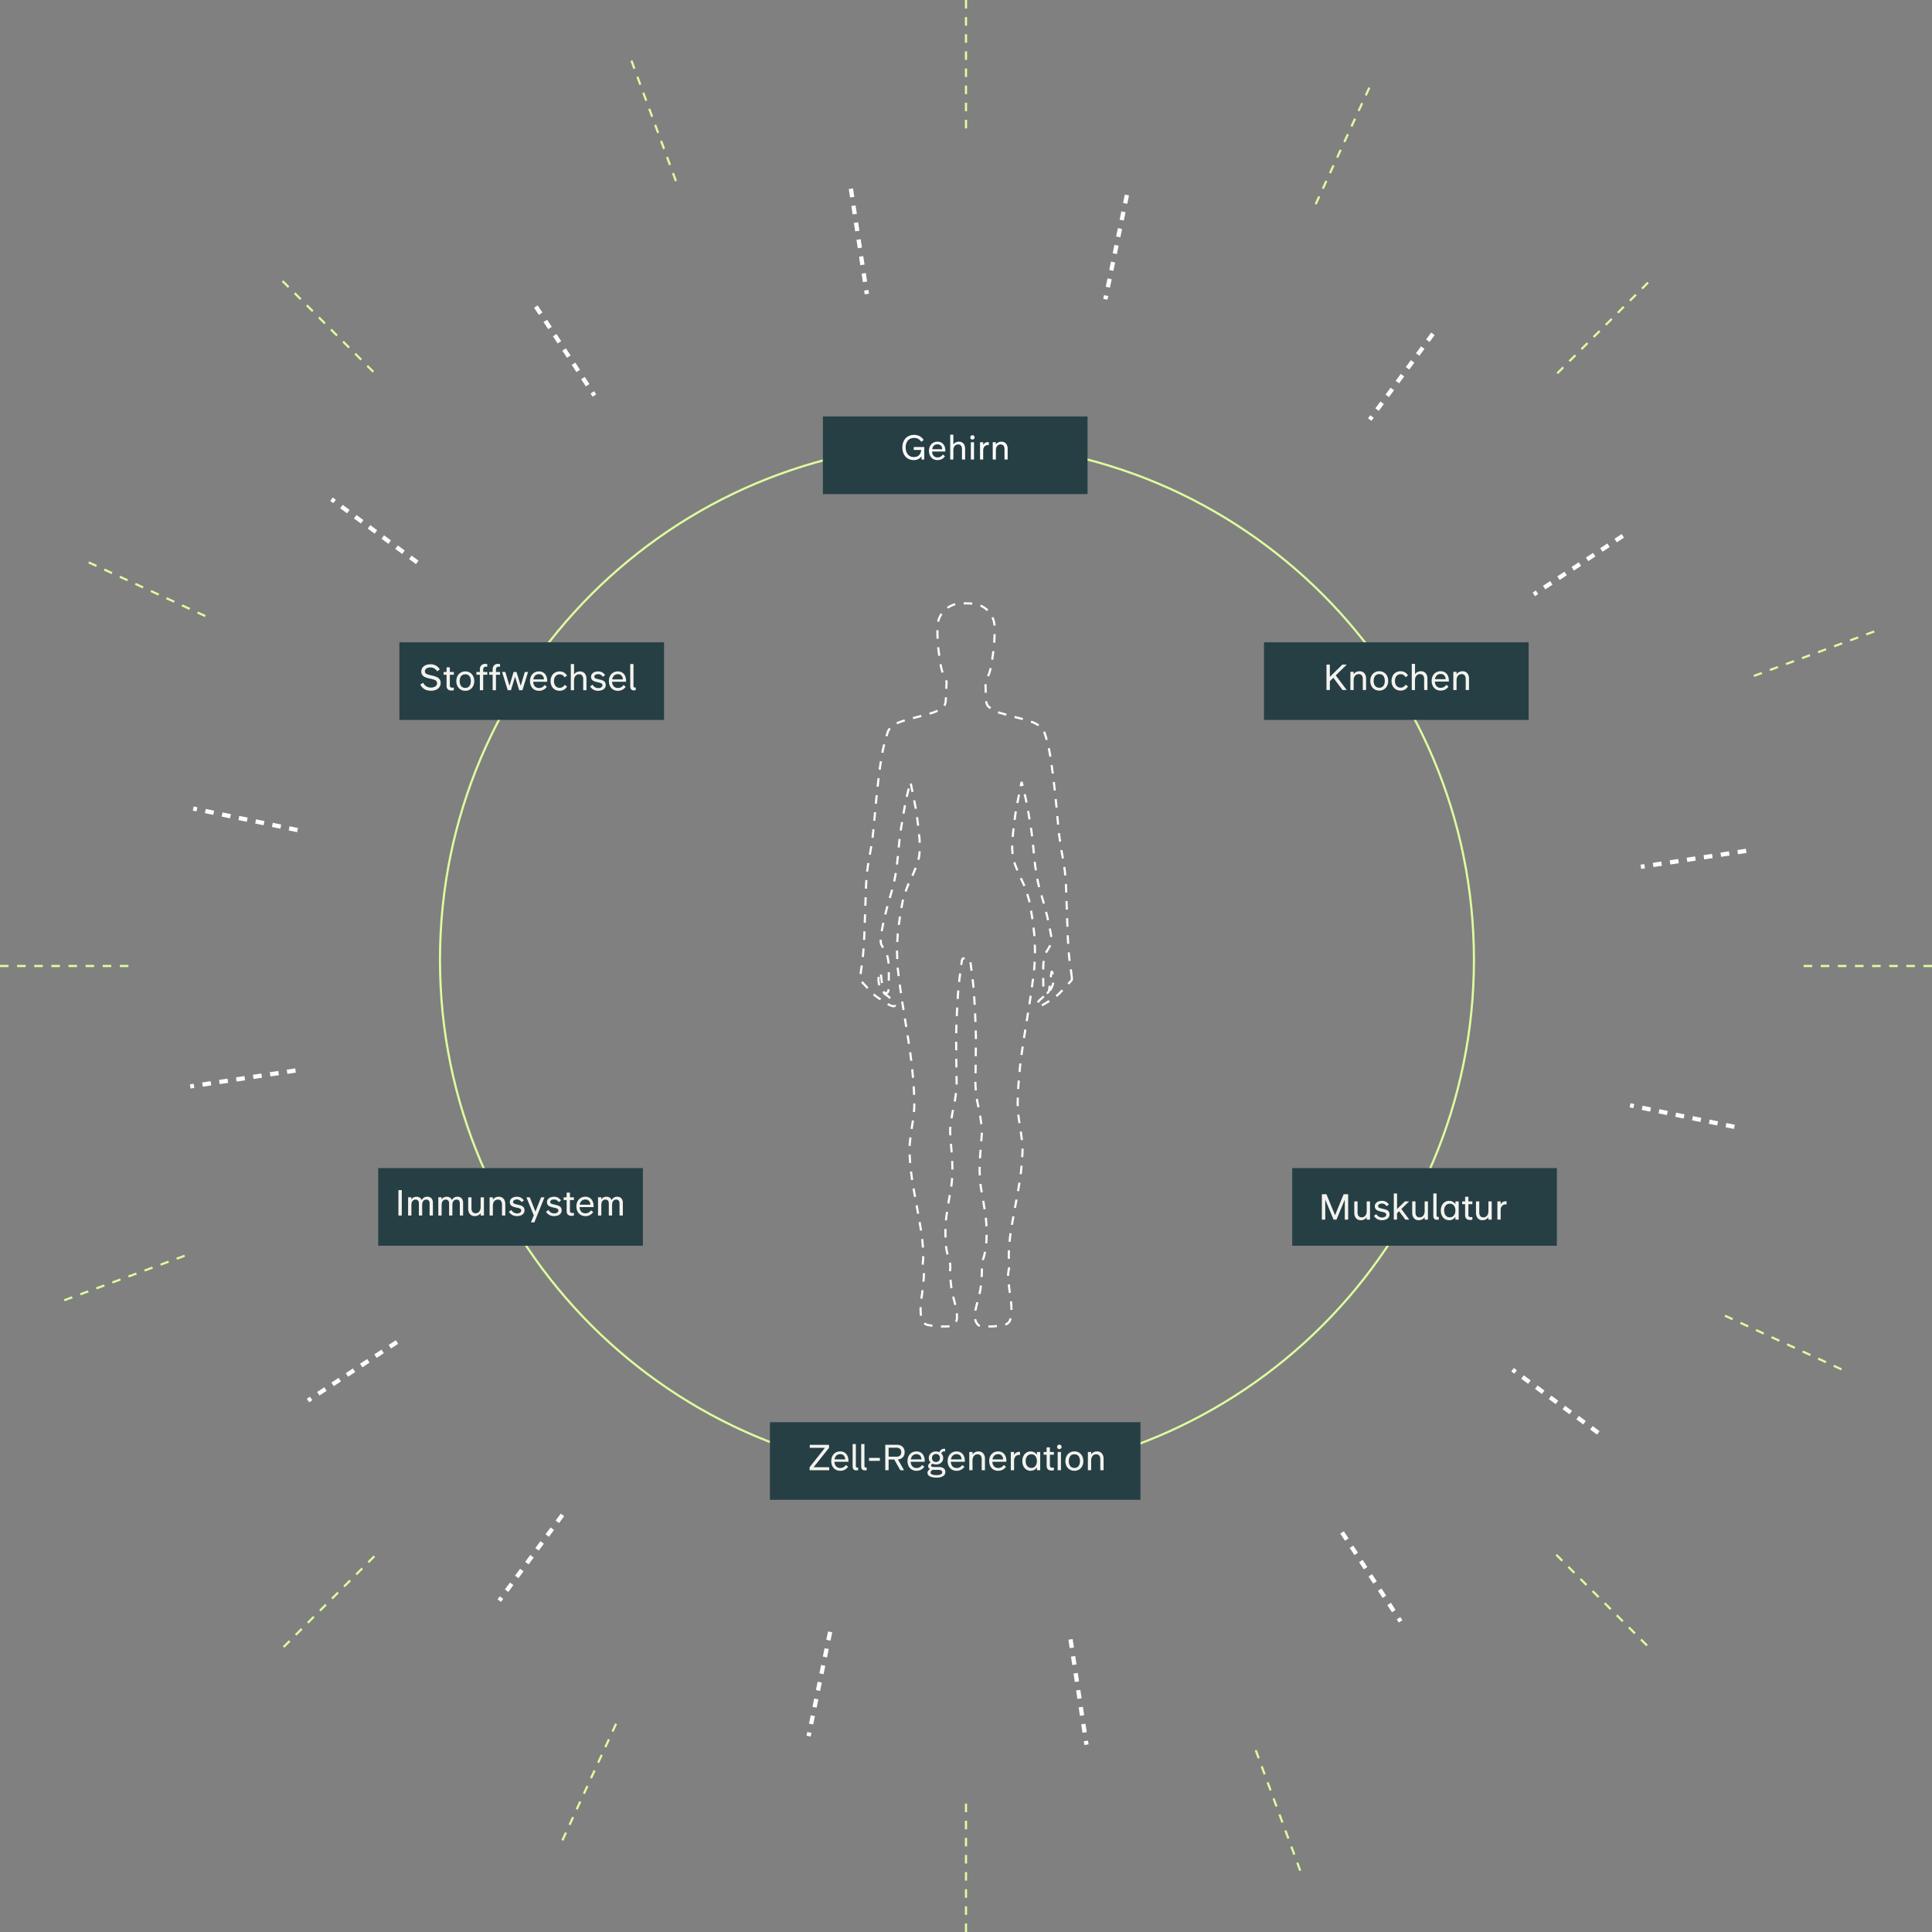 <svg width="903" height="903" viewBox="0 0 903 903" fill="none" xmlns="http://www.w3.org/2000/svg">
<rect x="0" y="0" width="903" height="903" fill="#808080" stroke="none"/>
<line x1="451.5" y1="2.18557e-08" x2="451.5" y2="60" stroke="#DEFE9F" stroke-dasharray="4 4"/>
<line x1="451.5" y1="843" x2="451.5" y2="903" stroke="#DEFE9F" stroke-dasharray="4 4"/>
<line x1="640.023" y1="40.945" x2="614.468" y2="96.451" stroke="#DEFE9F" stroke-dasharray="4 4"/>
<line x1="287.945" y1="805.687" x2="262.391" y2="861.192" stroke="#DEFE9F" stroke-dasharray="4 4"/>
<line x1="132.068" y1="131.362" x2="175.276" y2="174.57" stroke="#DEFE9F" stroke-dasharray="4 4"/>
<line x1="727.38" y1="726.671" x2="770.588" y2="769.879" stroke="#DEFE9F" stroke-dasharray="4 4"/>
<line x1="295.131" y1="28.342" x2="316.31" y2="85.66" stroke="#DEFE9F" stroke-dasharray="4 4"/>
<line x1="586.929" y1="818.052" x2="608.108" y2="875.369" stroke="#DEFE9F" stroke-dasharray="4 4"/>
<line x1="903" y1="451.5" x2="843" y2="451.5" stroke="#DEFE9F" stroke-dasharray="4 4"/>
<line x1="60" y1="451.5" x2="-4.37114e-08" y2="451.5" stroke="#DEFE9F" stroke-dasharray="4 4"/>
<line x1="860.695" y1="640.023" x2="805.19" y2="614.468" stroke="#DEFE9F" stroke-dasharray="4 4"/>
<line x1="95.956" y1="287.944" x2="40.451" y2="262.39" stroke="#DEFE9F" stroke-dasharray="4 4"/>
<line x1="770.278" y1="132.069" x2="727.07" y2="175.277" stroke="#DEFE9F" stroke-dasharray="4 4"/>
<line x1="174.97" y1="727.378" x2="131.762" y2="770.586" stroke="#DEFE9F" stroke-dasharray="4 4"/>
<line x1="876.016" y1="295.133" x2="818.698" y2="316.311" stroke="#DEFE9F" stroke-dasharray="4 4"/>
<line x1="86.305" y1="586.928" x2="28.988" y2="608.107" stroke="#DEFE9F" stroke-dasharray="4 4"/>
<line x1="526.704" y1="91.14" x2="516.636" y2="139.884" stroke="white" stroke-width="2" stroke-dasharray="4 4"/>
<line x1="387.995" y1="762.717" x2="377.927" y2="811.46" stroke="white" stroke-width="2" stroke-dasharray="4 4"/>
<line x1="669.733" y1="156.038" x2="640.203" y2="196.104" stroke="white" stroke-width="2" stroke-dasharray="4 4"/>
<line x1="262.882" y1="708.059" x2="233.353" y2="748.125" stroke="white" stroke-width="2" stroke-dasharray="4 4"/>
<line x1="250.478" y1="143.284" x2="277.826" y2="184.869" stroke="white" stroke-width="2" stroke-dasharray="4 4"/>
<line x1="627.272" y1="716.242" x2="654.62" y2="757.827" stroke="white" stroke-width="2" stroke-dasharray="4 4"/>
<line x1="397.704" y1="88.209" x2="405.154" y2="137.42" stroke="white" stroke-width="2" stroke-dasharray="4 4"/>
<line x1="500.358" y1="766.233" x2="507.808" y2="815.444" stroke="white" stroke-width="2" stroke-dasharray="4 4"/>
<line x1="810.637" y1="526.683" x2="761.893" y2="516.616" stroke="white" stroke-width="2" stroke-dasharray="4 4"/>
<line x1="139.062" y1="387.974" x2="90.319" y2="377.907" stroke="white" stroke-width="2" stroke-dasharray="4 4"/>
<line x1="747.03" y1="669.712" x2="706.964" y2="640.183" stroke="white" stroke-width="2" stroke-dasharray="4 4"/>
<line x1="195.008" y1="262.862" x2="154.942" y2="233.333" stroke="white" stroke-width="2" stroke-dasharray="4 4"/>
<line x1="758.495" y1="250.457" x2="716.909" y2="277.805" stroke="white" stroke-width="2" stroke-dasharray="4 4"/>
<line x1="185.538" y1="627.251" x2="143.952" y2="654.598" stroke="white" stroke-width="2" stroke-dasharray="4 4"/>
<line x1="816.15" y1="397.683" x2="766.938" y2="405.134" stroke="white" stroke-width="2" stroke-dasharray="4 4"/>
<line x1="138.125" y1="500.335" x2="88.914" y2="507.785" stroke="white" stroke-width="2" stroke-dasharray="4 4"/>
<path d="M500.992 457.045C500.929 456.283 500.063 449.772 499.811 448.143C499.559 446.515 499.052 437.595 499.052 437.595C499.052 437.595 498.55 422.121 498.258 414.649C498.102 409.719 497.536 404.811 496.568 399.976C496.155 398.055 495.272 392.3 495.047 390.342C494.822 388.384 494.345 383.406 493.75 376.683C493.03 368.538 491.643 357.844 490.856 353.195C490.237 349.286 489.258 345.442 487.933 341.712C486.853 339.451 483.9 338.087 482.891 337.646C481.883 337.206 478.292 336.146 478.292 336.146C478.292 336.146 472.489 334.72 468.227 333.427C465.767 332.854 463.5 331.646 461.65 329.922C461.177 329.049 460.894 328.086 460.821 327.095L460.584 318.613C461.346 317.227 461.986 315.776 462.497 314.278C463.148 312.21 463.579 310.079 463.784 307.921C464.682 302.768 465.035 297.534 464.835 292.307C464.699 290.411 464.074 288.584 463.022 287.003C461.97 285.422 460.527 284.142 458.834 283.289C457.652 282.654 456.349 282.281 455.011 282.195C453.848 282.055 452.678 281.99 451.507 282.001C450.941 282.001 449.856 281.992 448.41 282.12C446.93 282.18 445.483 282.579 444.181 283.289C442.488 284.142 441.045 285.422 439.993 287.002C438.941 288.583 438.316 290.41 438.179 292.305C437.98 297.533 438.333 302.767 439.232 307.921C439.437 310.079 439.868 312.211 440.519 314.278C441.03 315.776 441.671 317.227 442.432 318.613L442.076 326.915C442.065 327.958 441.822 328.985 441.366 329.923C439.517 331.647 437.249 332.856 434.79 333.428C430.527 334.729 424.724 336.148 424.724 336.148C424.724 336.148 421.13 337.207 420.125 337.648C419.119 338.088 416.165 339.452 415.083 341.714C413.787 345.452 412.81 349.293 412.161 353.197C411.275 357.844 409.988 368.536 409.266 376.683C408.671 383.404 408.193 388.387 407.969 390.342C407.746 392.297 406.863 398.055 406.448 399.976C405.479 404.811 404.914 409.718 404.758 414.648C404.47 422.12 403.965 437.594 403.965 437.594C403.965 437.594 403.458 446.515 403.205 448.142C402.953 449.769 402.088 456.281 402.024 457.044C401.929 458.186 402.073 458.118 403.218 459.339C404.364 460.56 408.144 464.746 408.963 465.308C409.387 465.597 411.097 466.86 412.684 467.899C414.172 468.874 415.557 469.632 415.557 469.632C415.557 469.632 417.347 470.557 418.013 470.277C418.678 469.997 418.284 468.543 416.924 467.29C416.365 466.774 415.838 466.279 415.051 465.624C414.548 465.202 413.746 464.749 413.203 464.218C412.585 463.55 412.067 462.795 411.667 461.977C410.631 460.086 410.331 457.876 410.823 455.775C411.08 454.654 411.445 453.174 411.659 454.981C411.872 456.787 412.54 462.156 412.625 462.694C412.934 464.649 415.074 464.741 415.246 462.883C415.476 460.341 415.463 452.648 415.39 451.445C415.337 449.377 414.953 447.332 414.253 445.386C413.356 444.057 412.539 442.676 411.804 441.251C411.492 439.59 411.526 437.882 411.905 436.235C412.814 431.165 413.993 426.148 415.434 421.203C416.287 418.236 417.186 415.331 417.834 412.525C418.424 409.865 418.875 407.175 419.187 404.468C419.929 398.607 420.213 393.095 420.983 388.102C421.754 383.11 422.947 376.148 423.808 372.366C424.67 368.583 425.537 365.443 425.537 365.443C425.537 365.443 427.868 376.796 428.13 378.468C428.392 380.139 430.135 392.127 429.916 396.551C429.728 400.364 429.583 402.134 426.682 408.721C426.126 409.981 425.219 411.73 424.467 413.499C423.473 415.948 422.634 418.458 421.954 421.013C420.896 426.218 420.107 431.475 419.592 436.763C419.168 442.011 419.168 447.285 419.592 452.533C420.208 458.405 421.551 467.608 422.463 473.064C423.375 478.52 425.691 492.928 426.191 497.855C426.691 502.783 427.233 508.939 427.296 512.965C427.473 516.54 427.28 520.123 426.72 523.658C426.03 527.958 424.903 534.772 425.095 538.455C425.346 544.711 426.073 550.939 427.269 557.084C429.078 566.951 430.759 575.712 431.112 580.059C431.429 582.865 431.558 585.69 431.498 588.514C431.315 589.779 431.248 591.058 431.296 592.335C431.563 593.464 431.745 594.612 431.842 595.768C431.816 596.869 431.401 602.27 430.65 607.023C429.898 611.775 430.265 617.02 431.62 618.169C433.049 619.38 433.558 619.348 436.799 619.759C440.124 620.183 445.045 620.033 445.696 619.396C446.266 618.865 446.705 618.209 446.977 617.478C447.249 616.748 447.348 615.964 447.265 615.188C447.298 614.234 447.24 613.278 447.092 612.334C446.451 609.156 444.966 604.821 444.633 601.62C444.289 598.933 444.096 596.229 444.057 593.52C444.271 592.15 444.186 590.75 443.808 589.416C442.657 586.29 442.032 582.993 441.958 579.661C441.801 576.392 441.874 573.116 442.175 569.857C442.406 567.574 442.912 564.807 443.44 561.312C443.832 558.727 444.305 556.801 444.562 555.009C445.09 551.251 445.263 547.452 445.08 543.662C445.002 539.299 443.927 530.224 444.103 527.751C444.427 524.348 444.948 520.966 445.663 517.624C446.501 514.011 446.99 510.326 447.122 506.619C447.081 503.808 446.86 488.412 446.877 485.177C446.895 481.942 447.402 465.381 448.357 458.271C449.293 451.287 449.394 448.565 449.959 448.052C450.171 447.858 451.196 448.023 451.507 448.013C451.819 448.003 452.844 447.858 453.056 448.052C453.621 448.565 453.72 451.287 454.658 458.271C455.612 465.38 456.12 481.949 456.137 485.177C456.155 488.405 455.934 503.808 455.892 506.619C456.025 510.326 456.514 514.011 457.352 517.624C458.067 520.966 458.588 524.348 458.912 527.751C459.082 530.228 458.013 539.299 457.935 543.662C457.752 547.452 457.925 551.251 458.452 555.009C458.707 556.801 459.183 558.727 459.574 561.312C460.103 564.807 460.609 567.576 460.839 569.857C461.142 573.116 461.216 576.392 461.061 579.661C460.983 582.993 460.353 586.289 459.197 589.415C458.819 590.748 458.734 592.148 458.948 593.518C458.908 596.227 458.716 598.932 458.372 601.619C458.039 604.818 456.555 609.155 455.913 612.333C455.765 613.277 455.707 614.232 455.74 615.187C455.657 615.963 455.757 616.748 456.03 617.479C456.304 618.21 456.744 618.867 457.316 619.397C457.967 620.035 462.888 620.185 466.213 619.76C469.452 619.345 469.958 619.377 471.391 618.171C472.746 617.023 473.12 611.784 472.361 607.024C471.602 602.265 471.194 596.871 471.168 595.769C471.265 594.613 471.447 593.466 471.714 592.336C471.762 591.059 471.694 589.781 471.511 588.516C471.45 585.692 471.579 582.867 471.897 580.06C472.251 575.714 473.931 566.951 475.74 557.085C476.937 550.938 477.664 544.709 477.916 538.451C478.109 534.768 476.981 527.954 476.291 523.653C475.73 520.119 475.537 516.535 475.715 512.961C475.778 508.935 476.32 502.778 476.819 497.851C477.319 492.924 479.634 478.515 480.546 473.063C481.458 467.611 482.801 458.402 483.417 452.531C483.841 447.283 483.841 442.009 483.417 436.761C482.902 431.474 482.113 426.217 481.055 421.011C480.375 418.456 479.536 415.947 478.542 413.498C477.792 411.727 476.883 409.979 476.328 408.719C473.425 402.132 473.283 400.363 473.093 396.55C472.874 392.125 474.62 380.139 474.891 378.466C475.161 376.793 477.484 365.441 477.484 365.441C477.484 365.441 478.348 368.581 479.212 372.364C480.077 376.147 481.266 383.109 482.037 388.101C482.808 393.093 483.087 398.609 483.822 404.468C484.133 407.175 484.584 409.865 485.173 412.525C485.821 415.33 486.72 418.236 487.573 421.203C489.015 426.151 490.192 431.171 491.101 436.244C491.479 437.891 491.514 439.598 491.202 441.259C490.467 442.685 489.65 444.066 488.753 445.395C488.053 447.34 487.669 449.386 487.616 451.454C487.543 452.657 487.531 460.35 487.76 462.892C487.929 464.75 490.065 464.657 490.381 462.702C490.466 462.165 491.134 456.795 491.347 454.989C491.561 453.183 491.924 454.663 492.183 455.784C492.676 457.885 492.375 460.094 491.339 461.986C490.939 462.804 490.422 463.559 489.803 464.227C489.26 464.757 488.458 465.212 487.955 465.633C487.171 466.29 486.644 466.789 486.082 467.299C484.722 468.553 484.328 470.005 484.993 470.286C485.659 470.566 487.442 469.641 487.442 469.641C487.442 469.641 488.827 468.877 490.315 467.907C491.899 466.868 493.612 465.605 494.034 465.316C494.854 464.754 498.632 460.567 499.779 459.347C500.926 458.128 501.076 458.191 500.973 457.053" stroke="white" stroke-dasharray="4 4"/>
<path d="M447.276 690.278C580.727 690.278 688.91 582.095 688.91 448.645C688.91 315.194 580.727 207.011 447.276 207.011C313.826 207.011 205.643 315.194 205.643 448.645C205.643 582.095 313.826 690.278 447.276 690.278Z" stroke="#DEFE9F"/>
<path d="M508.303 194.641H384.6V230.927H508.303V194.641Z" fill="#263F45"/>
<path d="M310.377 300.201H186.674V336.487H310.377V300.201Z" fill="#263F45"/>
<path d="M714.476 300.201H590.772V336.487H714.476V300.201Z" fill="#263F45"/>
<path d="M300.482 545.958H176.778V582.245H300.482V545.958Z" fill="#263F45"/>
<path d="M727.671 545.958H603.968V582.245H727.671V545.958Z" fill="#263F45"/>
<path d="M533.044 664.714H359.859V701H533.044V664.714Z" fill="#263F45"/>
<path d="M378.399 687.163V685.763L385.586 676.691H378.467V675.291H387.491V676.691L380.271 685.763H387.558V687.163H378.399ZM392.737 687.434C391.953 687.452 391.179 687.25 390.503 686.851C389.869 686.466 389.36 685.906 389.035 685.24C388.682 684.51 388.505 683.707 388.52 682.896C388.506 682.094 388.679 681.3 389.026 680.577C389.35 679.912 389.856 679.353 390.486 678.966C391.155 678.563 391.924 678.358 392.704 678.375C393.438 678.354 394.162 678.547 394.788 678.931C395.37 679.308 395.828 679.848 396.107 680.483C396.425 681.217 396.58 682.011 396.562 682.81C396.562 682.968 396.557 683.102 396.546 683.214H390.018C390.003 684.013 390.286 684.788 390.811 685.39C391.068 685.642 391.375 685.838 391.711 685.966C392.048 686.093 392.408 686.15 392.767 686.132C393.292 686.15 393.812 686.022 394.268 685.761C394.702 685.487 395.085 685.139 395.398 684.732L396.376 685.575C395.966 686.145 395.433 686.615 394.816 686.949C394.173 687.28 393.46 687.447 392.737 687.434ZM395.047 682.103C395.068 681.439 394.832 680.792 394.387 680.298C394.166 680.082 393.903 679.913 393.614 679.803C393.325 679.692 393.017 679.643 392.708 679.657C392.383 679.643 392.059 679.693 391.753 679.805C391.448 679.916 391.167 680.087 390.928 680.307C390.448 680.791 390.148 681.425 390.077 682.103H395.047ZM400.226 687.247C399.079 687.247 398.505 686.612 398.505 685.34V674.935H400.023V685.161C400.008 685.361 400.055 685.562 400.158 685.735C400.216 685.801 400.289 685.853 400.371 685.885C400.453 685.917 400.542 685.929 400.63 685.919C400.777 685.917 400.924 685.899 401.068 685.868V687.117C400.797 687.209 400.512 687.253 400.226 687.247ZM404.24 687.247C403.093 687.247 402.52 686.612 402.52 685.34V674.935H404.037V685.161C404.022 685.361 404.07 685.562 404.173 685.735C404.23 685.801 404.304 685.853 404.386 685.885C404.468 685.917 404.557 685.929 404.644 685.919C404.792 685.917 404.939 685.899 405.083 685.868V687.117C404.812 687.209 404.527 687.253 404.24 687.247ZM406.18 682.777V681.428H411.24V682.777H406.18ZM413.767 687.163V675.288H419.231C419.712 675.258 420.194 675.325 420.649 675.484C421.104 675.643 421.523 675.891 421.88 676.214C422.201 676.543 422.451 676.935 422.613 677.365C422.776 677.794 422.848 678.253 422.825 678.712C422.861 679.583 422.566 680.435 422.001 681.098C421.701 681.415 421.343 681.67 420.945 681.848C420.547 682.026 420.117 682.124 419.682 682.136L422.55 687.163H420.795L417.971 682.17H415.332V687.163H413.767ZM419.063 680.838C419.645 680.877 420.22 680.69 420.666 680.315C420.862 680.109 421.013 679.865 421.109 679.598C421.205 679.33 421.243 679.046 421.222 678.763C421.244 678.476 421.205 678.188 421.11 677.916C421.014 677.645 420.863 677.396 420.666 677.186C420.222 676.806 419.646 676.615 419.063 676.655H415.332V680.838H419.063ZM428.374 687.435C427.589 687.454 426.815 687.252 426.139 686.853C425.506 686.467 424.996 685.908 424.671 685.242C424.318 684.511 424.142 683.709 424.156 682.898C424.142 682.096 424.316 681.302 424.663 680.579C424.986 679.914 425.492 679.355 426.122 678.967C426.791 678.564 427.56 678.36 428.341 678.377C429.075 678.356 429.798 678.549 430.424 678.933C431.006 679.31 431.465 679.85 431.744 680.485C432.061 681.219 432.217 682.012 432.199 682.812C432.199 682.969 432.193 683.104 432.182 683.216H425.654C425.64 684.015 425.922 684.79 426.447 685.392C426.705 685.644 427.011 685.84 427.348 685.967C427.685 686.095 428.044 686.152 428.404 686.134C428.929 686.152 429.448 686.023 429.904 685.763C430.339 685.489 430.721 685.14 431.034 684.734L432.012 685.576C431.603 686.146 431.069 686.616 430.452 686.95C429.811 687.28 429.098 687.446 428.377 687.434L428.374 687.435ZM430.683 682.104C430.704 681.44 430.468 680.794 430.023 680.3C429.802 680.083 429.539 679.915 429.251 679.804C428.962 679.694 428.653 679.644 428.344 679.658C428.019 679.644 427.695 679.695 427.39 679.806C427.084 679.918 426.804 680.088 426.565 680.308C426.084 680.792 425.784 681.426 425.713 682.104H430.683ZM437.599 690.638C436.871 690.65 436.144 690.561 435.44 690.376C434.905 690.246 434.411 689.984 434.003 689.614C433.839 689.458 433.708 689.27 433.619 689.061C433.531 688.852 433.486 688.627 433.489 688.4C433.477 688.019 433.6 687.646 433.835 687.346C434.08 687.049 434.388 686.81 434.737 686.647C434.452 686.525 434.206 686.326 434.028 686.073C433.868 685.828 433.786 685.54 433.792 685.248C433.786 684.906 433.893 684.571 434.096 684.295C434.328 683.995 434.629 683.755 434.973 683.595C434.696 683.32 434.475 682.994 434.323 682.634C434.17 682.265 434.092 681.869 434.096 681.469C434.09 680.928 434.229 680.395 434.5 679.926C434.778 679.451 435.184 679.065 435.672 678.812C436.227 678.526 436.845 678.384 437.469 678.398C438.009 678.386 438.545 678.496 439.037 678.718C439.22 678.266 439.516 677.868 439.898 677.564C440.283 677.28 440.753 677.134 441.231 677.15C441.406 677.145 441.581 677.156 441.754 677.183V678.38C441.609 678.356 441.462 678.345 441.315 678.347C441.015 678.339 440.721 678.425 440.472 678.591C440.23 678.762 440.043 678.999 439.933 679.274C440.219 679.557 440.448 679.893 440.607 680.264C440.766 680.643 440.846 681.05 440.843 681.461C440.852 682.003 440.712 682.537 440.439 683.005C440.161 683.468 439.757 683.843 439.275 684.085C438.72 684.361 438.106 684.496 437.487 684.481C436.908 684.495 436.335 684.368 435.818 684.11C435.632 684.214 435.465 684.348 435.323 684.506C435.218 684.625 435.159 684.778 435.158 684.936C435.159 685.054 435.195 685.169 435.261 685.266C435.327 685.363 435.42 685.439 435.529 685.484C435.914 685.638 436.329 685.705 436.743 685.679H438.801C439.607 685.623 440.408 685.836 441.079 686.286C441.334 686.484 441.537 686.741 441.672 687.035C441.807 687.329 441.869 687.65 441.854 687.973C441.867 688.372 441.771 688.767 441.576 689.116C441.382 689.465 441.096 689.754 440.749 689.952C439.782 690.467 438.692 690.704 437.599 690.638ZM437.632 689.457C438.334 689.5 439.036 689.384 439.687 689.119C439.888 689.039 440.06 688.901 440.182 688.722C440.303 688.543 440.369 688.333 440.37 688.116C440.387 687.931 440.345 687.746 440.25 687.586C440.154 687.427 440.01 687.302 439.839 687.231C439.445 687.072 439.023 686.994 438.598 687.003H436.642C436.44 687.003 436.215 686.992 435.968 686.97C435.697 687.092 435.448 687.259 435.234 687.465C435.137 687.559 435.06 687.672 435.009 687.797C434.958 687.922 434.934 688.056 434.938 688.191C434.94 688.403 435.008 688.609 435.131 688.781C435.255 688.953 435.429 689.083 435.629 689.152C436.271 689.392 436.955 689.496 437.638 689.457H437.632ZM437.48 683.318C437.722 683.327 437.963 683.288 438.189 683.203C438.416 683.118 438.623 682.989 438.8 682.824C438.975 682.645 439.111 682.433 439.2 682.199C439.288 681.965 439.327 681.716 439.314 681.466C439.324 681.214 439.283 680.962 439.193 680.726C439.103 680.49 438.966 680.274 438.791 680.092C438.62 679.917 438.414 679.78 438.187 679.688C437.96 679.597 437.717 679.554 437.472 679.561C437.224 679.553 436.977 679.596 436.746 679.688C436.516 679.779 436.306 679.917 436.131 680.092C435.954 680.273 435.815 680.488 435.724 680.724C435.632 680.961 435.59 681.213 435.6 681.466C435.587 681.716 435.627 681.967 435.717 682.201C435.807 682.434 435.945 682.647 436.123 682.824C436.306 682.992 436.521 683.123 436.755 683.208C436.989 683.293 437.238 683.331 437.487 683.318H437.48ZM447.129 687.442C446.344 687.46 445.57 687.259 444.894 686.86C444.261 686.474 443.751 685.915 443.426 685.248C443.073 684.518 442.897 683.715 442.911 682.904C442.897 682.102 443.071 681.308 443.418 680.585C443.741 679.92 444.248 679.361 444.878 678.974C445.546 678.571 446.315 678.366 447.096 678.383C447.83 678.362 448.553 678.556 449.179 678.939C449.761 679.316 450.22 679.856 450.499 680.491C450.817 681.223 450.974 682.014 450.959 682.812C450.959 682.969 450.953 683.104 450.942 683.216H444.414C444.4 684.015 444.682 684.79 445.207 685.392C445.465 685.644 445.771 685.84 446.108 685.967C446.445 686.095 446.804 686.152 447.164 686.134C447.689 686.152 448.208 686.023 448.664 685.763C449.099 685.489 449.481 685.14 449.794 684.734L450.772 685.576C450.363 686.146 449.829 686.616 449.212 686.95C448.57 687.281 447.856 687.447 447.134 687.434L447.129 687.442ZM449.438 682.111C449.46 681.447 449.223 680.8 448.778 680.307C448.558 680.09 448.294 679.921 448.006 679.811C447.717 679.701 447.408 679.651 447.099 679.665C446.774 679.651 446.45 679.701 446.145 679.813C445.839 679.924 445.559 680.095 445.32 680.315C444.839 680.799 444.539 681.433 444.468 682.111H449.438ZM453.03 687.171V678.646H454.566V679.759C454.851 679.326 455.243 678.975 455.704 678.738C456.198 678.49 456.745 678.365 457.297 678.375C457.719 678.352 458.141 678.423 458.532 678.584C458.923 678.744 459.273 678.989 459.557 679.302C460.131 680.022 460.419 680.929 460.367 681.849V687.161H458.831V682.027C458.874 681.411 458.699 680.799 458.336 680.298C458.151 680.097 457.923 679.94 457.669 679.839C457.415 679.738 457.141 679.696 456.868 679.716C456.444 679.709 456.027 679.83 455.671 680.062C455.308 680.307 455.022 680.651 454.846 681.052C454.64 681.525 454.54 682.037 454.551 682.553V687.171H453.03ZM466.54 687.442C465.759 687.455 464.99 687.251 464.319 686.851C463.685 686.466 463.176 685.906 462.851 685.24C462.499 684.509 462.324 683.707 462.339 682.896C462.322 682.095 462.491 681.301 462.834 680.577C463.158 679.912 463.664 679.353 464.294 678.966C464.963 678.563 465.732 678.358 466.512 678.375C467.246 678.354 467.97 678.547 468.596 678.931C469.178 679.308 469.636 679.848 469.915 680.483C470.233 681.217 470.388 682.011 470.37 682.81C470.37 682.968 470.365 683.102 470.354 683.214H463.826C463.811 684.013 464.094 684.788 464.619 685.39C464.876 685.642 465.183 685.838 465.519 685.966C465.856 686.093 466.215 686.15 466.575 686.132C467.1 686.15 467.62 686.022 468.076 685.761C468.51 685.487 468.893 685.139 469.206 684.732L470.184 685.575C469.774 686.145 469.241 686.615 468.624 686.949C467.983 687.279 467.27 687.446 466.549 687.434L466.54 687.442ZM468.85 682.111C468.871 681.447 468.635 680.8 468.19 680.307C467.969 680.09 467.706 679.921 467.417 679.811C467.128 679.701 466.82 679.651 466.511 679.665C466.186 679.651 465.862 679.701 465.556 679.813C465.251 679.924 464.97 680.095 464.731 680.315C464.251 680.799 463.951 681.433 463.88 682.111H468.85ZM472.442 687.171V678.646H473.977V680.029C474.183 679.591 474.507 679.22 474.914 678.959C475.337 678.699 475.827 678.568 476.323 678.58H476.542C476.611 678.58 476.68 678.591 476.745 678.613V680.062C476.606 680.039 476.464 680.028 476.323 680.029C476.004 680.016 475.687 680.073 475.392 680.195C475.098 680.318 474.834 680.503 474.619 680.739C474.171 681.27 473.941 681.951 473.977 682.645V687.166L472.442 687.171ZM481.753 687.442C481.028 687.451 480.317 687.248 479.706 686.86C479.1 686.467 478.618 685.911 478.314 685.256C477.973 684.523 477.803 683.721 477.819 682.913C477.803 682.104 477.973 681.302 478.314 680.569C478.619 679.913 479.101 679.355 479.706 678.957C480.319 678.564 481.036 678.362 481.764 678.375C482.335 678.369 482.898 678.508 483.4 678.779C483.899 679.053 484.327 679.44 484.649 679.909V678.646H486.185V687.163H484.647V685.898C484.325 686.367 483.898 686.754 483.399 687.028C482.897 687.3 482.334 687.439 481.763 687.434L481.753 687.442ZM482.023 686.109C482.507 686.119 482.982 685.984 483.389 685.721C483.794 685.448 484.113 685.065 484.308 684.616C484.539 684.082 484.651 683.503 484.637 682.921C484.691 682.08 484.446 681.247 483.946 680.569C483.716 680.286 483.424 680.061 483.092 679.912C482.759 679.762 482.397 679.693 482.033 679.708C481.667 679.693 481.302 679.763 480.967 679.912C480.632 680.062 480.336 680.286 480.102 680.569C479.592 681.24 479.338 682.071 479.384 682.913C479.37 683.495 479.483 684.073 479.714 684.608C479.91 685.058 480.232 685.442 480.641 685.713C481.057 685.977 481.541 686.111 482.033 686.101L482.023 686.109ZM491.533 687.315C491.21 687.346 490.883 687.309 490.574 687.208C490.264 687.106 489.98 686.941 489.737 686.724C489.35 686.265 489.153 685.675 489.19 685.075V679.927H487.801V678.646H489.185V676.47H490.72V678.646H492.576V679.927H490.72V684.996C490.706 685.136 490.724 685.278 490.772 685.411C490.82 685.544 490.898 685.664 490.999 685.763C491.26 685.936 491.572 686.016 491.885 685.99C492.116 685.987 492.347 685.969 492.576 685.939V687.188C492.234 687.27 491.885 687.312 491.533 687.315ZM494.351 687.163V678.646H495.886V687.163H494.351ZM495.126 677.329C494.986 677.332 494.847 677.305 494.718 677.251C494.589 677.198 494.472 677.118 494.375 677.018C494.275 676.921 494.195 676.804 494.142 676.675C494.088 676.546 494.062 676.407 494.064 676.267C494.06 676.125 494.086 675.983 494.14 675.852C494.194 675.72 494.274 675.6 494.375 675.5C494.472 675.4 494.589 675.32 494.718 675.267C494.847 675.213 494.986 675.186 495.126 675.189C495.266 675.186 495.404 675.213 495.533 675.267C495.662 675.32 495.779 675.4 495.876 675.5C495.978 675.6 496.058 675.72 496.112 675.852C496.165 675.983 496.191 676.125 496.188 676.267C496.19 676.407 496.163 676.546 496.11 676.675C496.056 676.804 495.977 676.921 495.876 677.018C495.779 677.119 495.661 677.198 495.532 677.252C495.402 677.306 495.263 677.332 495.122 677.329H495.126ZM502.172 687.434C501.411 687.446 500.662 687.251 500.005 686.868C499.367 686.488 498.849 685.936 498.512 685.275C498.139 684.544 497.952 683.733 497.966 682.913C497.95 682.094 498.132 681.284 498.497 680.551C498.832 679.885 499.35 679.329 499.99 678.948C500.654 678.559 501.412 678.36 502.182 678.374C502.941 678.36 503.689 678.559 504.341 678.948C504.973 679.333 505.485 679.889 505.817 680.551C506.182 681.284 506.364 682.094 506.348 682.913C506.363 683.725 506.181 684.529 505.817 685.256C505.485 685.918 504.973 686.474 504.341 686.86C503.685 687.248 502.934 687.447 502.172 687.434ZM502.172 686.101C502.663 686.115 503.148 685.983 503.564 685.721C503.965 685.453 504.276 685.071 504.458 684.625C504.678 684.081 504.784 683.499 504.77 682.913C504.783 682.325 504.68 681.74 504.466 681.192C504.29 680.74 503.977 680.354 503.572 680.087C503.152 679.827 502.666 679.695 502.172 679.708C501.678 679.695 501.191 679.827 500.772 680.087C500.365 680.356 500.048 680.741 499.861 681.192C499.636 681.737 499.527 682.323 499.541 682.913C499.528 683.497 499.637 684.077 499.861 684.616C500.049 685.069 500.369 685.454 500.78 685.721C501.198 685.98 501.681 686.111 502.172 686.101ZM508.464 687.163V678.646H510.006V679.759C510.292 679.326 510.684 678.975 511.145 678.738C511.638 678.49 512.185 678.365 512.738 678.375C513.16 678.352 513.581 678.423 513.972 678.584C514.363 678.744 514.713 678.989 514.997 679.302C515.572 680.022 515.86 680.929 515.807 681.849V687.161H514.272V682.027C514.314 681.411 514.139 680.799 513.777 680.298C513.592 680.097 513.364 679.94 513.11 679.839C512.855 679.738 512.582 679.696 512.309 679.716C511.884 679.709 511.467 679.83 511.112 680.062C510.748 680.307 510.462 680.651 510.287 681.052C510.081 681.525 509.98 682.037 509.992 682.553V687.171L508.464 687.163Z" fill="#F4F3EE"/>
<path d="M201.381 322.851C200.625 322.864 199.873 322.739 199.162 322.48C198.559 322.26 198.008 321.919 197.543 321.477C197.103 321.047 196.735 320.549 196.454 320.001L197.736 319.107C197.975 319.542 198.273 319.943 198.621 320.296C198.962 320.634 199.366 320.901 199.811 321.082C200.304 321.279 200.831 321.377 201.363 321.369C202.103 321.402 202.837 321.214 203.471 320.829C203.727 320.669 203.936 320.445 204.079 320.179C204.221 319.913 204.29 319.614 204.28 319.312C204.3 318.948 204.182 318.59 203.951 318.309C203.663 318.017 203.306 317.803 202.913 317.686C202.258 317.473 201.59 317.301 200.914 317.171C200.154 317.028 199.41 316.807 198.696 316.511C198.172 316.295 197.717 315.942 197.376 315.49C197.05 315.004 196.888 314.426 196.913 313.841C196.899 313.198 197.094 312.568 197.468 312.045C197.862 311.516 198.397 311.109 199.012 310.872C199.729 310.591 200.494 310.454 201.264 310.468C201.882 310.461 202.496 310.564 203.078 310.771C203.605 310.96 204.094 311.243 204.52 311.606C204.932 311.963 205.288 312.381 205.574 312.846L204.36 313.773C204.018 313.229 203.557 312.77 203.01 312.432C202.476 312.11 201.863 311.944 201.239 311.952C200.56 311.922 199.888 312.094 199.308 312.447C199.084 312.578 198.899 312.765 198.77 312.99C198.641 313.215 198.573 313.47 198.574 313.729C198.558 314.054 198.666 314.374 198.877 314.623C199.136 314.883 199.454 315.077 199.804 315.188C200.378 315.383 200.964 315.537 201.559 315.652C202.391 315.816 203.207 316.053 203.997 316.361C204.569 316.581 205.071 316.954 205.447 317.44C205.807 317.957 205.991 318.578 205.969 319.208C205.984 319.897 205.78 320.572 205.387 321.138C204.976 321.707 204.411 322.149 203.759 322.411C203.005 322.718 202.195 322.868 201.381 322.851ZM211.063 322.751C210.739 322.782 210.412 322.745 210.103 322.644C209.794 322.542 209.509 322.377 209.266 322.16C208.879 321.701 208.683 321.111 208.719 320.511V315.365H207.335V314.083H208.719V311.901H210.254V314.077H212.11V315.365H210.254V320.425C210.24 320.566 210.258 320.708 210.306 320.84C210.355 320.973 210.432 321.093 210.533 321.192C210.794 321.365 211.106 321.446 211.419 321.42C211.65 321.416 211.881 321.399 212.11 321.369V322.622C211.767 322.704 211.415 322.749 211.063 322.751ZM217.472 322.87C216.711 322.882 215.962 322.686 215.305 322.302C214.67 321.921 214.155 321.369 213.82 320.709C213.45 319.978 213.265 319.167 213.281 318.347C213.265 317.528 213.447 316.718 213.812 315.985C214.147 315.319 214.665 314.763 215.305 314.382C215.969 313.993 216.727 313.795 217.497 313.808C218.256 313.794 219.004 313.993 219.656 314.382C220.288 314.768 220.8 315.323 221.132 315.985C221.497 316.718 221.679 317.528 221.663 318.347C221.678 319.16 221.496 319.964 221.132 320.691C220.8 321.353 220.288 321.908 219.656 322.294C218.996 322.685 218.239 322.886 217.472 322.87ZM217.472 321.537C217.963 321.55 218.448 321.419 218.864 321.157C219.265 320.889 219.576 320.507 219.758 320.061C219.978 319.517 220.085 318.935 220.07 318.349C220.084 317.761 219.981 317.176 219.766 316.628C219.59 316.176 219.278 315.79 218.872 315.523C218.453 315.263 217.966 315.131 217.472 315.144C216.978 315.131 216.492 315.263 216.072 315.523C215.665 315.792 215.348 316.177 215.161 316.628C214.936 317.173 214.827 317.759 214.841 318.349C214.828 318.933 214.937 319.513 215.161 320.052C215.349 320.505 215.669 320.89 216.08 321.157C216.498 321.415 216.981 321.546 217.472 321.535V321.537ZM224.287 322.599V315.365H222.684V314.083H224.287V312.869C224.254 312.188 224.48 311.519 224.919 310.997C225.171 310.747 225.474 310.553 225.807 310.431C226.14 310.309 226.496 310.26 226.85 310.288C227.145 310.288 227.439 310.316 227.728 310.372V311.654C227.516 311.618 227.301 311.601 227.086 311.603C226.914 311.588 226.741 311.61 226.579 311.667C226.416 311.724 226.267 311.814 226.141 311.933C225.918 312.212 225.81 312.566 225.838 312.922V314.087H227.744V315.365H225.838V322.601L224.287 322.599ZM230.258 322.599V315.365H228.655V314.083H230.258V312.869C230.225 312.188 230.451 311.519 230.89 310.997C231.141 310.747 231.444 310.553 231.778 310.431C232.111 310.309 232.467 310.26 232.821 310.288C233.116 310.288 233.41 310.316 233.699 310.372V311.654C233.487 311.618 233.272 311.601 233.057 311.603C232.885 311.588 232.712 311.61 232.549 311.667C232.387 311.724 232.237 311.814 232.112 311.933C231.889 312.212 231.781 312.566 231.808 312.922V314.087H233.715V315.365H231.808V322.601L230.258 322.599ZM237.309 322.599L234.67 314.082H236.188L238.111 320.526L240.05 314.082H241.416L243.372 320.526L245.295 314.082H246.808L244.169 322.599H242.668L240.733 316.272L238.81 322.597L237.309 322.599ZM251.933 322.87C251.148 322.889 250.374 322.689 249.698 322.292C249.064 321.907 248.555 321.347 248.23 320.681C247.877 319.95 247.701 319.146 247.717 318.334C247.703 317.532 247.876 316.738 248.223 316.015C248.546 315.35 249.053 314.791 249.683 314.403C250.351 314 251.121 313.796 251.901 313.813C252.635 313.792 253.359 313.985 253.984 314.369C254.566 314.746 255.025 315.285 255.304 315.921C255.622 316.655 255.777 317.448 255.759 318.248C255.759 318.405 255.754 318.54 255.743 318.652H249.214C249.2 319.451 249.483 320.226 250.008 320.828C250.265 321.08 250.572 321.275 250.908 321.403C251.245 321.531 251.604 321.588 251.964 321.57C252.489 321.588 253.009 321.459 253.465 321.199C253.899 320.925 254.281 320.576 254.595 320.169L255.573 321.012C255.163 321.582 254.63 322.052 254.012 322.386C253.37 322.717 252.655 322.884 251.933 322.87ZM254.242 317.539C254.263 316.875 254.027 316.228 253.582 315.734C253.361 315.518 253.098 315.349 252.809 315.239C252.52 315.128 252.212 315.079 251.903 315.093C251.578 315.079 251.254 315.129 250.948 315.241C250.643 315.352 250.363 315.523 250.123 315.743C249.643 316.227 249.343 316.86 249.272 317.539H254.242ZM261.596 322.87C260.806 322.888 260.027 322.689 259.343 322.292C258.703 321.911 258.185 321.355 257.85 320.689C257.492 319.964 257.312 319.163 257.328 318.354C257.315 317.546 257.491 316.746 257.842 316.018C258.168 315.345 258.684 314.782 259.327 314.398C260.015 313.999 260.799 313.798 261.595 313.816C262.083 313.811 262.569 313.894 263.028 314.06C263.453 314.212 263.844 314.444 264.182 314.743C264.514 315.042 264.798 315.389 265.025 315.772L263.928 316.582C263.687 316.18 263.36 315.836 262.972 315.573C262.565 315.313 262.089 315.181 261.606 315.193C261.086 315.178 260.574 315.322 260.138 315.607C259.731 315.886 259.412 316.275 259.219 316.729C259.005 317.236 258.898 317.782 258.908 318.332C258.899 318.885 259.005 319.434 259.219 319.944C259.411 320.401 259.73 320.793 260.138 321.073C260.574 321.358 261.086 321.503 261.606 321.487C262.089 321.499 262.565 321.366 262.972 321.105C263.361 320.844 263.69 320.502 263.933 320.102L265.03 320.877C264.82 321.266 264.547 321.617 264.22 321.915C263.883 322.219 263.491 322.456 263.066 322.614C262.596 322.788 262.099 322.874 261.598 322.868L261.596 322.87ZM266.792 322.599V310.371H268.309V315.2C268.594 314.767 268.986 314.416 269.447 314.179C269.941 313.931 270.488 313.806 271.041 313.816C271.462 313.793 271.884 313.864 272.275 314.024C272.666 314.185 273.016 314.43 273.3 314.743C273.874 315.462 274.164 316.366 274.113 317.285V322.597H272.578V317.453C272.62 316.837 272.445 316.225 272.083 315.724C271.898 315.523 271.67 315.366 271.416 315.265C271.161 315.164 270.888 315.122 270.615 315.142C270.19 315.135 269.773 315.256 269.418 315.489C269.054 315.734 268.768 316.077 268.593 316.478C268.387 316.951 268.286 317.463 268.298 317.979V322.597L266.792 322.599ZM279.611 322.87C278.821 322.891 278.039 322.705 277.343 322.33C276.71 321.973 276.184 321.455 275.816 320.829L276.929 320.036C277.209 320.507 277.6 320.903 278.067 321.19C278.538 321.471 279.079 321.614 279.627 321.604C280.136 321.635 280.641 321.502 281.069 321.225C281.23 321.116 281.361 320.968 281.451 320.795C281.541 320.623 281.587 320.43 281.583 320.235C281.593 320.095 281.569 319.955 281.511 319.827C281.453 319.699 281.365 319.587 281.253 319.501C280.867 319.273 280.445 319.111 280.005 319.022C279.894 319.01 279.783 318.991 279.675 318.962C279.565 318.934 279.45 318.908 279.329 318.886C278.741 318.766 278.166 318.593 277.608 318.372C277.208 318.216 276.858 317.953 276.596 317.613C276.346 317.249 276.222 316.814 276.241 316.373C276.231 315.888 276.376 315.412 276.655 315.015C276.949 314.613 277.352 314.304 277.816 314.123C278.361 313.907 278.943 313.801 279.528 313.811C280.212 313.784 280.891 313.941 281.493 314.266C282.018 314.583 282.474 315.002 282.834 315.498L281.804 316.323C281.527 315.965 281.193 315.655 280.815 315.404C280.431 315.174 279.989 315.059 279.541 315.075C279.091 315.051 278.643 315.166 278.26 315.404C278.109 315.496 277.984 315.624 277.897 315.778C277.81 315.932 277.765 316.105 277.765 316.282C277.76 316.428 277.797 316.573 277.872 316.698C277.947 316.824 278.056 316.926 278.187 316.991C278.66 317.212 279.159 317.37 279.672 317.463L279.807 317.496L279.942 317.529C280.564 317.635 281.172 317.807 281.757 318.043C282.164 318.207 282.518 318.482 282.778 318.837C283.025 319.227 283.146 319.684 283.124 320.145C283.132 320.647 282.984 321.139 282.702 321.553C282.395 321.984 281.971 322.318 281.479 322.515C280.887 322.758 280.252 322.878 279.612 322.868L279.611 322.87ZM288.803 322.87C288.019 322.889 287.245 322.689 286.569 322.292C285.936 321.907 285.427 321.347 285.101 320.681C284.749 319.95 284.573 319.146 284.589 318.334C284.574 317.532 284.748 316.738 285.095 316.015C285.419 315.348 285.926 314.788 286.558 314.4C287.227 313.997 287.996 313.792 288.776 313.809C289.506 313.792 290.225 313.985 290.846 314.367C291.428 314.744 291.887 315.284 292.166 315.919C292.484 316.653 292.639 317.447 292.621 318.246C292.621 318.404 292.616 318.538 292.604 318.65H286.089C286.076 319.45 286.36 320.226 286.888 320.828C287.145 321.08 287.452 321.275 287.788 321.403C288.125 321.531 288.484 321.588 288.844 321.57C289.369 321.588 289.889 321.459 290.345 321.199C290.779 320.925 291.161 320.576 291.475 320.169L292.453 321.012C292.043 321.582 291.51 322.052 290.892 322.386C290.247 322.718 289.53 322.883 288.804 322.868L288.803 322.87ZM291.112 317.539C291.133 316.875 290.897 316.228 290.452 315.734C290.231 315.518 289.968 315.349 289.679 315.239C289.39 315.128 289.082 315.079 288.773 315.093C288.448 315.079 288.124 315.129 287.818 315.241C287.513 315.352 287.233 315.523 286.993 315.743C286.513 316.227 286.213 316.86 286.142 317.539H291.112ZM296.289 322.683C295.142 322.683 294.569 322.048 294.569 320.776V310.369H296.086V320.595C296.071 320.796 296.119 320.996 296.222 321.169C296.279 321.236 296.353 321.287 296.435 321.319C296.517 321.352 296.606 321.363 296.693 321.354C296.843 321.351 296.991 321.334 297.137 321.303V322.551C296.864 322.645 296.577 322.689 296.289 322.683Z" fill="#F4F3EE"/>
<path d="M186.226 568.128V556.252H187.794V568.128H186.226ZM190.747 568.128V559.594H192.282V560.64C192.518 560.246 192.848 559.919 193.244 559.686C193.659 559.45 194.131 559.33 194.609 559.34C195.157 559.321 195.698 559.459 196.17 559.736C196.597 560.007 196.92 560.414 197.088 560.89C197.329 560.427 197.687 560.035 198.126 559.752C198.584 559.47 199.115 559.326 199.653 559.338C200.015 559.316 200.377 559.368 200.717 559.491C201.058 559.615 201.369 559.807 201.632 560.056C202.138 560.651 202.39 561.421 202.332 562.2V568.121H200.796V562.512C200.837 562.015 200.697 561.52 200.4 561.12C200.247 560.963 200.061 560.842 199.855 560.765C199.65 560.688 199.43 560.656 199.211 560.673C198.861 560.665 198.516 560.762 198.222 560.952C197.925 561.16 197.696 561.45 197.562 561.786C197.388 562.214 197.305 562.674 197.318 563.135V568.128H195.782V562.512C195.821 562.018 195.68 561.527 195.386 561.128C195.237 560.97 195.054 560.847 194.851 560.769C194.648 560.69 194.43 560.657 194.214 560.673C193.859 560.666 193.511 560.763 193.211 560.952C192.91 561.154 192.675 561.441 192.536 561.776C192.362 562.201 192.279 562.658 192.292 563.117V568.126L190.747 568.128ZM204.865 568.128V559.594H206.401V560.64C206.636 560.246 206.967 559.919 207.362 559.686C207.778 559.45 208.25 559.33 208.728 559.34C209.275 559.321 209.816 559.459 210.288 559.736C210.715 560.007 211.039 560.414 211.207 560.89C211.448 560.427 211.805 560.035 212.245 559.752C212.703 559.47 213.233 559.326 213.772 559.338C214.133 559.316 214.496 559.368 214.836 559.491C215.177 559.615 215.488 559.807 215.751 560.056C216.257 560.651 216.508 561.421 216.45 562.2V568.121H214.915V562.512C214.956 562.015 214.815 561.52 214.519 561.12C214.365 560.963 214.179 560.842 213.974 560.765C213.768 560.688 213.549 560.656 213.33 560.673C212.98 560.665 212.635 560.762 212.34 560.952C212.044 561.16 211.815 561.45 211.68 561.786C211.507 562.214 211.424 562.674 211.436 563.135V568.128H209.901V562.512C209.939 562.018 209.799 561.527 209.505 561.128C209.355 560.97 209.173 560.847 208.97 560.769C208.767 560.69 208.549 560.657 208.332 560.673C207.978 560.666 207.629 560.763 207.329 560.952C207.028 561.154 206.794 561.441 206.655 561.776C206.481 562.201 206.397 562.658 206.411 563.117V568.126L204.865 568.128ZM221.918 568.398C221.493 568.423 221.069 568.352 220.675 568.192C220.281 568.032 219.927 567.786 219.64 567.472C219.066 566.751 218.778 565.844 218.83 564.925V559.611H220.366V564.755C220.324 565.371 220.499 565.983 220.861 566.484C221.046 566.685 221.274 566.842 221.528 566.943C221.782 567.044 222.056 567.086 222.329 567.066C222.754 567.073 223.171 566.952 223.526 566.719C223.889 566.474 224.175 566.131 224.351 565.73C224.557 565.257 224.658 564.745 224.646 564.229V559.611H226.182V568.128H224.646V567.015C224.363 567.446 223.974 567.797 223.516 568.036C223.021 568.287 222.472 568.413 221.916 568.4L221.918 568.398ZM228.834 568.128V559.611H230.37V560.724C230.655 560.291 231.047 559.94 231.508 559.703C232.001 559.455 232.548 559.33 233.101 559.34C233.523 559.317 233.944 559.388 234.335 559.548C234.726 559.709 235.076 559.954 235.361 560.267C235.935 560.987 236.223 561.894 236.17 562.814V568.126H234.635V562.984C234.677 562.367 234.502 561.756 234.14 561.255C233.955 561.054 233.727 560.897 233.473 560.796C233.218 560.695 232.945 560.653 232.672 560.673C232.247 560.666 231.83 560.786 231.475 561.019C231.111 561.264 230.825 561.607 230.65 562.009C230.444 562.482 230.343 562.994 230.355 563.51V568.128H228.834ZM241.653 568.398C240.863 568.42 240.081 568.234 239.385 567.859C238.753 567.502 238.226 566.984 237.858 566.358L238.971 565.565C239.252 566.036 239.642 566.432 240.109 566.719C240.581 567 241.121 567.143 241.669 567.133C242.178 567.164 242.683 567.031 243.111 566.754C243.272 566.645 243.404 566.497 243.493 566.324C243.583 566.152 243.629 565.959 243.626 565.764C243.636 565.624 243.611 565.484 243.553 565.356C243.496 565.228 243.407 565.116 243.296 565.03C242.909 564.802 242.487 564.64 242.047 564.55C241.936 564.539 241.825 564.52 241.717 564.491C241.607 564.462 241.492 564.437 241.371 564.415C240.783 564.294 240.208 564.122 239.651 563.901C239.25 563.744 238.9 563.482 238.638 563.142C238.388 562.778 238.264 562.343 238.283 561.902C238.274 561.417 238.419 560.941 238.697 560.544C238.99 560.146 239.39 559.839 239.85 559.658C240.395 559.442 240.976 559.336 241.562 559.347C242.246 559.319 242.925 559.476 243.527 559.802C244.052 560.118 244.508 560.537 244.868 561.034L243.838 561.859C243.561 561.5 243.227 561.19 242.849 560.94C242.465 560.709 242.023 560.595 241.575 560.61C241.125 560.587 240.677 560.702 240.294 560.94C240.143 561.031 240.018 561.16 239.931 561.314C239.844 561.467 239.799 561.641 239.799 561.817C239.794 561.964 239.831 562.108 239.906 562.234C239.981 562.36 240.09 562.461 240.221 562.527C240.694 562.747 241.193 562.906 241.706 562.998L241.841 563.031L241.976 563.064C242.598 563.17 243.206 563.343 243.79 563.579C244.198 563.743 244.552 564.018 244.811 564.372C245.059 564.762 245.18 565.219 245.158 565.68C245.166 566.182 245.018 566.674 244.736 567.089C244.429 567.52 244.005 567.854 243.513 568.05C242.923 568.292 242.289 568.411 241.651 568.4L241.653 568.398ZM248.163 571.333L249.496 568.06L246.032 559.609H247.617L250.266 566.289L252.905 559.609H254.49L249.746 571.334L248.163 571.333ZM259.009 568.4C258.219 568.421 257.436 568.234 256.74 567.859C256.107 567.502 255.58 566.984 255.212 566.358L256.326 565.565C256.606 566.036 256.997 566.432 257.464 566.719C257.935 567 258.476 567.143 259.024 567.133C259.534 567.163 260.039 567.029 260.467 566.751C260.629 566.641 260.76 566.494 260.85 566.321C260.94 566.148 260.985 565.956 260.982 565.761C260.992 565.621 260.967 565.481 260.91 565.352C260.852 565.224 260.764 565.113 260.652 565.027C260.265 564.799 259.843 564.637 259.403 564.547C259.292 564.536 259.182 564.516 259.074 564.488C258.964 564.459 258.848 564.434 258.727 564.412C258.139 564.293 257.562 564.123 257.004 563.904C256.603 563.748 256.253 563.485 255.991 563.145C255.741 562.781 255.617 562.346 255.636 561.905C255.627 561.42 255.772 560.944 256.05 560.547C256.345 560.147 256.748 559.838 257.211 559.658C257.756 559.442 258.338 559.336 258.924 559.347C259.607 559.319 260.286 559.476 260.888 559.802C261.413 560.118 261.869 560.537 262.229 561.034L261.2 561.859C260.922 561.5 260.588 561.19 260.21 560.94C259.826 560.709 259.384 560.595 258.937 560.61C258.486 560.587 258.039 560.702 257.655 560.94C257.504 561.031 257.379 561.16 257.292 561.314C257.206 561.467 257.16 561.641 257.16 561.817C257.155 561.964 257.193 562.108 257.267 562.234C257.342 562.36 257.452 562.461 257.583 562.527C258.055 562.747 258.554 562.906 259.067 562.998L259.202 563.031L259.338 563.064C259.959 563.17 260.567 563.343 261.152 563.579C261.56 563.743 261.913 564.018 262.173 564.372C262.42 564.762 262.541 565.219 262.519 565.68C262.527 566.182 262.38 566.674 262.097 567.089C261.79 567.52 261.366 567.854 260.875 568.05C260.283 568.292 259.648 568.411 259.009 568.4ZM267.19 568.281C266.866 568.312 266.539 568.276 266.229 568.174C265.92 568.073 265.635 567.908 265.392 567.691C265.005 567.232 264.809 566.641 264.845 566.041V560.892H263.461V559.611H264.845V557.435H266.38V559.611H268.236V560.892H266.38V565.952C266.366 566.093 266.384 566.235 266.432 566.368C266.48 566.501 266.558 566.621 266.659 566.719C266.92 566.893 267.231 566.974 267.543 566.949C267.775 566.945 268.006 566.928 268.236 566.898V568.146C267.893 568.231 267.543 568.277 267.19 568.281ZM273.623 568.4C272.838 568.419 272.064 568.217 271.388 567.818C270.754 567.432 270.245 566.873 269.92 566.206C269.564 565.476 269.386 564.673 269.399 563.861C269.385 563.059 269.558 562.265 269.905 561.542C270.228 560.877 270.735 560.318 271.365 559.931C272.033 559.528 272.803 559.323 273.583 559.34C274.317 559.319 275.041 559.512 275.666 559.896C276.248 560.273 276.707 560.813 276.986 561.448C277.306 562.184 277.462 562.98 277.444 563.782C277.444 563.939 277.439 564.074 277.428 564.186H270.9C270.885 564.984 271.168 565.76 271.693 566.361C271.95 566.613 272.257 566.809 272.593 566.937C272.93 567.065 273.29 567.122 273.649 567.104C274.174 567.122 274.694 566.993 275.15 566.733C275.584 566.459 275.967 566.11 276.28 565.703L277.258 566.546C276.848 567.116 276.315 567.586 275.698 567.92C275.054 568.25 274.339 568.415 273.616 568.4H273.623ZM275.932 563.069C275.953 562.405 275.717 561.759 275.272 561.265C275.051 561.048 274.788 560.88 274.499 560.769C274.211 560.659 273.902 560.609 273.593 560.623C273.268 560.609 272.944 560.66 272.639 560.771C272.333 560.883 272.053 561.053 271.813 561.273C271.333 561.757 271.033 562.391 270.962 563.069H275.932ZM279.519 568.128V559.594H281.055V560.64C281.29 560.246 281.621 559.919 282.016 559.686C282.432 559.45 282.904 559.33 283.382 559.34C283.929 559.321 284.47 559.459 284.942 559.736C285.369 560.007 285.693 560.414 285.861 560.89C286.102 560.427 286.459 560.035 286.899 559.752C287.356 559.47 287.886 559.326 288.424 559.338C288.786 559.316 289.148 559.368 289.489 559.491C289.829 559.615 290.14 559.807 290.404 560.056C290.91 560.651 291.161 561.421 291.103 562.2V568.121H289.567V562.512C289.608 562.015 289.468 561.52 289.171 561.12C289.018 560.963 288.832 560.842 288.626 560.765C288.421 560.688 288.201 560.656 287.982 560.673C287.632 560.665 287.287 560.762 286.993 560.952C286.696 561.16 286.467 561.45 286.333 561.786C286.159 562.214 286.076 562.674 286.089 563.135V568.128H284.548V562.512C284.587 562.018 284.446 561.527 284.152 561.128C284.003 560.97 283.82 560.847 283.617 560.769C283.414 560.69 283.197 560.657 282.98 560.673C282.625 560.666 282.277 560.763 281.977 560.952C281.676 561.154 281.441 561.441 281.302 561.776C281.128 562.201 281.045 562.658 281.058 563.117V568.126L279.519 568.128Z" fill="#F4F3EE"/>
<path d="M619.993 322.513V310.637H621.562V316.356L627.397 310.637H629.437L624.31 315.681L629.454 322.513H627.501L623.2 316.778L621.563 318.381V322.514L619.993 322.513ZM631.159 322.513V313.995H632.695V315.109C632.98 314.676 633.372 314.324 633.833 314.088C634.327 313.84 634.874 313.715 635.426 313.725C635.848 313.702 636.27 313.773 636.661 313.933C637.052 314.093 637.402 314.339 637.686 314.652C638.26 315.372 638.549 316.279 638.496 317.198V322.511H636.96V317.376C637.003 316.76 636.828 316.148 636.465 315.648C636.281 315.447 636.052 315.29 635.798 315.189C635.544 315.088 635.27 315.046 634.998 315.066C634.573 315.059 634.156 315.179 633.8 315.412C633.437 315.657 633.151 316 632.975 316.402C632.769 316.875 632.669 317.387 632.68 317.903V322.521L631.159 322.513ZM644.653 322.783C643.892 322.796 643.143 322.6 642.486 322.217C641.848 321.838 641.33 321.286 640.993 320.624C640.623 319.893 640.437 319.082 640.454 318.262C640.438 317.444 640.62 316.633 640.985 315.9C641.32 315.235 641.837 314.679 642.477 314.297C643.142 313.908 643.9 313.71 644.669 313.723C645.429 313.71 646.176 313.909 646.829 314.297C647.461 314.683 647.972 315.238 648.305 315.9C648.67 316.633 648.852 317.444 648.836 318.262C648.851 319.075 648.668 319.879 648.305 320.606C647.972 321.268 647.461 321.823 646.829 322.209C646.171 322.599 645.417 322.798 644.653 322.783ZM644.653 321.45C645.144 321.464 645.629 321.332 646.045 321.071C646.446 320.803 646.757 320.421 646.939 319.974C647.159 319.431 647.265 318.848 647.251 318.262C647.265 317.674 647.161 317.09 646.947 316.542C646.771 316.09 646.458 315.704 646.053 315.437C645.634 315.176 645.147 315.045 644.653 315.057C644.159 315.045 643.672 315.176 643.253 315.437C642.846 315.706 642.529 316.091 642.342 316.542C642.115 317.086 642.003 317.672 642.016 318.262C642.005 318.847 642.118 319.427 642.346 319.966C642.533 320.419 642.853 320.804 643.264 321.071C643.681 321.329 644.163 321.461 644.653 321.45ZM654.655 322.783C653.866 322.8 653.088 322.598 652.407 322.201C651.767 321.82 651.249 321.263 650.914 320.598C650.555 319.872 650.376 319.071 650.391 318.262C650.378 317.454 650.555 316.654 650.906 315.927C651.232 315.253 651.748 314.69 652.39 314.307C653.078 313.908 653.863 313.707 654.658 313.725C655.147 313.72 655.632 313.802 656.091 313.969C656.516 314.121 656.908 314.353 657.246 314.652C657.577 314.95 657.861 315.297 658.089 315.681L656.992 316.491C656.748 316.091 656.42 315.748 656.03 315.488C655.623 315.228 655.148 315.096 654.665 315.109C654.145 315.093 653.632 315.238 653.197 315.523C652.79 315.801 652.471 316.19 652.278 316.644C652.063 317.151 651.957 317.697 651.966 318.247C651.958 318.8 652.064 319.349 652.278 319.859C652.469 320.316 652.788 320.708 653.197 320.989C653.632 321.273 654.145 321.418 654.665 321.403C655.148 321.415 655.623 321.283 656.03 321.023C656.418 320.761 656.743 320.417 656.984 320.016L658.081 320.791C657.871 321.179 657.597 321.53 657.271 321.828C656.934 322.132 656.542 322.369 656.116 322.528C655.649 322.702 655.153 322.788 654.655 322.783ZM659.85 322.513V310.284H661.368V315.109C661.653 314.676 662.045 314.324 662.506 314.088C663 313.84 663.547 313.715 664.099 313.725C664.521 313.702 664.943 313.773 665.334 313.933C665.725 314.093 666.075 314.339 666.359 314.652C666.933 315.372 667.221 316.279 667.169 317.198V322.511H665.633V317.376C665.676 316.76 665.5 316.148 665.138 315.648C664.953 315.447 664.725 315.29 664.471 315.189C664.217 315.088 663.943 315.046 663.67 315.066C663.245 315.059 662.828 315.179 662.473 315.412C662.11 315.657 661.824 316 661.648 316.402C661.442 316.875 661.341 317.387 661.353 317.903V322.521L659.85 322.513ZM673.354 322.783C672.572 322.8 671.801 322.598 671.127 322.201C670.494 321.815 669.984 321.256 669.659 320.589C669.306 319.859 669.13 319.057 669.145 318.246C669.131 317.444 669.304 316.65 669.651 315.927C669.974 315.262 670.481 314.703 671.111 314.315C671.779 313.913 672.548 313.708 673.327 313.725C674.061 313.704 674.785 313.897 675.411 314.281C675.993 314.658 676.451 315.197 676.73 315.833C677.048 316.567 677.203 317.36 677.185 318.16C677.185 318.317 677.18 318.452 677.169 318.564H670.646C670.631 319.363 670.913 320.139 671.439 320.741C671.696 320.993 672.003 321.189 672.339 321.317C672.676 321.445 673.035 321.501 673.395 321.483C673.92 321.501 674.44 321.373 674.896 321.112C675.33 320.838 675.713 320.49 676.026 320.083L677.004 320.926C676.594 321.496 676.061 321.966 675.444 322.3C674.798 322.632 674.08 322.798 673.354 322.783ZM675.663 317.452C675.684 316.788 675.448 316.142 675.003 315.648C674.783 315.432 674.52 315.263 674.232 315.153C673.944 315.043 673.636 314.993 673.327 315.006C673.003 314.992 672.678 315.043 672.373 315.154C672.068 315.266 671.787 315.436 671.548 315.656C671.068 316.14 670.767 316.774 670.697 317.452H675.663ZM679.265 322.513V313.995H680.801V315.109C681.086 314.676 681.478 314.324 681.939 314.088C682.433 313.84 682.979 313.715 683.532 313.725C683.954 313.702 684.376 313.773 684.767 313.933C685.157 314.093 685.508 314.339 685.792 314.652C686.366 315.372 686.654 316.279 686.602 317.198V322.511H685.064V317.376C685.107 316.76 684.932 316.148 684.57 315.648C684.385 315.447 684.156 315.29 683.902 315.189C683.648 315.088 683.374 315.046 683.102 315.066C682.677 315.059 682.26 315.179 681.904 315.412C681.541 315.657 681.255 316 681.079 316.402C680.873 316.875 680.773 317.387 680.784 317.903V322.521L679.265 322.513Z" fill="#F4F3EE"/>
<path d="M617.835 570.046V558.17H619.961L623.992 567.987L628.007 558.17H630.115V570.046H628.546V560.668L624.667 570.046H623.301L619.405 560.668V570.046H617.835ZM636.069 570.316C635.644 570.341 635.219 570.27 634.825 570.11C634.431 569.95 634.078 569.704 633.791 569.389C633.215 568.669 632.925 567.762 632.976 566.841V561.528H634.512V566.673C634.469 567.289 634.644 567.901 635.007 568.401C635.192 568.603 635.42 568.76 635.674 568.861C635.928 568.961 636.202 569.004 636.475 568.984C636.899 568.991 637.317 568.87 637.672 568.637C638.035 568.392 638.321 568.049 638.497 567.648C638.703 567.175 638.804 566.663 638.792 566.147V561.528H640.328V570.046H638.792V568.933C638.508 569.363 638.119 569.715 637.662 569.953C637.169 570.204 636.622 570.328 636.069 570.316ZM645.954 570.316C645.163 570.337 644.382 570.152 643.686 569.777C643.053 569.42 642.526 568.902 642.158 568.276L643.272 567.483C643.552 567.954 643.943 568.35 644.41 568.637C644.881 568.917 645.422 569.061 645.97 569.051C646.479 569.082 646.984 568.949 647.412 568.672C647.573 568.563 647.704 568.415 647.794 568.242C647.884 568.069 647.929 567.877 647.926 567.682C647.936 567.542 647.911 567.402 647.854 567.274C647.796 567.146 647.708 567.034 647.596 566.948C647.206 566.72 646.78 566.558 646.336 566.47C646.225 566.459 646.115 566.439 646.006 566.411C645.896 566.382 645.781 566.357 645.66 566.335C645.073 566.214 644.497 566.042 643.94 565.82C643.539 565.664 643.189 565.402 642.927 565.061C642.677 564.697 642.553 564.262 642.572 563.821C642.563 563.336 642.708 562.861 642.986 562.464C643.281 562.061 643.685 561.75 644.151 561.57C644.695 561.354 645.277 561.248 645.863 561.258C646.547 561.23 647.225 561.388 647.827 561.713C648.353 562.029 648.809 562.449 649.168 562.945L648.139 563.77C647.861 563.412 647.527 563.101 647.149 562.851C646.766 562.621 646.323 562.506 645.876 562.521C645.425 562.498 644.978 562.613 644.594 562.851C644.443 562.943 644.318 563.071 644.232 563.225C644.145 563.379 644.1 563.552 644.1 563.729C644.095 563.875 644.132 564.02 644.207 564.145C644.282 564.271 644.391 564.373 644.522 564.438C644.994 564.659 645.493 564.817 646.006 564.91L646.142 564.943L646.277 564.976C646.898 565.082 647.507 565.254 648.091 565.49C648.499 565.654 648.853 565.929 649.112 566.284C649.359 566.674 649.48 567.13 649.458 567.592C649.466 568.093 649.319 568.585 649.036 569C648.729 569.431 648.305 569.765 647.814 569.962C647.224 570.205 646.591 570.325 645.954 570.316ZM651.453 570.046V557.817H652.97V565.104L656.646 561.528H658.603L654.974 565.071L658.685 570.048H656.871L653.923 566.115L652.962 567.042V570.044L651.453 570.046ZM663.142 570.316C662.717 570.341 662.292 570.27 661.898 570.11C661.504 569.95 661.151 569.704 660.864 569.389C660.29 568.669 660.001 567.762 660.054 566.843V561.528H661.59V566.673C661.547 567.289 661.722 567.901 662.084 568.401C662.269 568.603 662.498 568.76 662.752 568.861C663.006 568.961 663.28 569.004 663.552 568.984C663.977 568.991 664.394 568.87 664.75 568.637C665.113 568.392 665.399 568.049 665.575 567.648C665.781 567.175 665.881 566.663 665.87 566.147V561.528H667.405V570.046H665.87V568.933C665.586 569.363 665.197 569.715 664.74 569.953C664.245 570.204 663.696 570.329 663.142 570.316ZM671.643 570.132C670.496 570.131 669.922 569.495 669.922 568.225V557.817H671.44V568.044C671.425 568.244 671.472 568.445 671.575 568.618C671.633 568.684 671.706 568.736 671.788 568.768C671.87 568.8 671.959 568.812 672.047 568.802C672.194 568.799 672.341 568.782 672.485 568.751V570C672.214 570.092 671.929 570.136 671.643 570.13V570.132ZM677.361 570.316C676.634 570.33 675.918 570.13 675.303 569.742C674.697 569.349 674.215 568.794 673.91 568.139C673.569 567.406 673.4 566.604 673.416 565.795C673.4 564.987 673.569 564.185 673.91 563.452C674.216 562.796 674.698 562.238 675.303 561.84C675.916 561.447 676.632 561.244 677.361 561.258C677.932 561.252 678.495 561.391 678.997 561.662C679.496 561.936 679.924 562.323 680.246 562.792V561.528H681.781V570.046H680.246V568.781C679.924 569.25 679.496 569.637 678.997 569.911C678.495 570.183 677.932 570.322 677.361 570.316ZM677.631 568.984C678.114 568.993 678.588 568.858 678.994 568.596C679.399 568.323 679.718 567.94 679.913 567.491C680.144 566.956 680.256 566.378 680.242 565.795C680.289 564.955 680.038 564.125 679.533 563.452C679.304 563.17 679.012 562.946 678.681 562.796C678.35 562.647 677.989 562.576 677.627 562.591C677.26 562.576 676.895 562.646 676.56 562.795C676.225 562.945 675.929 563.169 675.695 563.452C675.185 564.123 674.931 564.954 674.978 565.795C674.964 566.378 675.076 566.956 675.307 567.491C675.503 567.941 675.825 568.325 676.234 568.596C676.651 568.86 677.138 568.995 677.631 568.984ZM687.129 570.198C686.804 570.229 686.477 570.192 686.168 570.091C685.858 569.989 685.573 569.824 685.331 569.607C684.943 569.148 684.747 568.557 684.783 567.958V562.81H683.399V561.528H684.781V559.353H686.317V561.528H688.173V562.81H686.317V567.879C686.303 568.019 686.321 568.161 686.369 568.294C686.417 568.427 686.495 568.547 686.596 568.646C686.857 568.819 687.169 568.899 687.482 568.873C687.713 568.869 687.943 568.852 688.173 568.822V570.071C687.83 570.153 687.481 570.195 687.129 570.198ZM692.948 570.316C692.523 570.341 692.098 570.27 691.704 570.11C691.31 569.95 690.957 569.704 690.67 569.389C690.096 568.669 689.807 567.762 689.86 566.843V561.528H691.396V566.673C691.353 567.289 691.528 567.901 691.89 568.401C692.075 568.603 692.303 568.76 692.558 568.861C692.812 568.961 693.086 569.004 693.358 568.984C693.783 568.991 694.2 568.87 694.556 568.637C694.919 568.392 695.205 568.049 695.38 567.648C695.586 567.175 695.687 566.663 695.676 566.147V561.528H697.211V570.046H695.661V568.933C695.377 569.363 694.988 569.715 694.531 569.953C694.04 570.202 693.496 570.327 692.946 570.316H692.948ZM699.863 570.046V561.528H701.399V562.912C701.604 562.474 701.929 562.103 702.336 561.842C702.759 561.582 703.248 561.451 703.744 561.463H703.964C704.033 561.462 704.101 561.474 704.167 561.495V562.945C704.027 562.922 703.886 562.911 703.744 562.912C703.426 562.899 703.108 562.956 702.814 563.078C702.52 563.201 702.256 563.386 702.041 563.622C701.592 564.152 701.363 564.834 701.399 565.528V570.049L699.863 570.046Z" fill="#F4F3EE"/>
<path d="M427.047 215.031C425.981 215.031 425.047 214.78 424.247 214.279C423.458 213.767 422.845 213.068 422.407 212.183C421.97 211.287 421.751 210.274 421.751 209.143C421.751 208.012 421.97 207.004 422.407 206.119C422.845 205.223 423.479 204.524 424.311 204.023C425.143 203.511 426.13 203.255 427.271 203.255C427.954 203.255 428.573 203.356 429.127 203.559C429.682 203.751 430.167 204.023 430.583 204.375C431.01 204.716 431.394 205.138 431.735 205.639L430.615 206.487C430.21 205.9 429.735 205.452 429.191 205.143C428.647 204.823 428.007 204.663 427.271 204.663C426.418 204.663 425.693 204.855 425.095 205.239C424.498 205.623 424.045 206.156 423.735 206.839C423.437 207.511 423.287 208.279 423.287 209.143C423.287 210.039 423.442 210.828 423.751 211.511C424.071 212.183 424.519 212.706 425.095 213.079C425.671 213.452 426.354 213.639 427.143 213.639C427.805 213.639 428.386 213.506 428.887 213.239C429.389 212.962 429.783 212.572 430.071 212.071C430.359 211.57 430.519 210.972 430.551 210.279H427.079V208.951H431.991V214.775H430.711V213.223C430.317 213.842 429.799 214.3 429.159 214.599C428.53 214.887 427.826 215.031 427.047 215.031ZM438.207 215.031C437.397 215.031 436.687 214.85 436.079 214.487C435.482 214.114 435.018 213.602 434.687 212.951C434.367 212.3 434.207 211.559 434.207 210.727C434.207 209.906 434.367 209.175 434.687 208.535C435.007 207.884 435.466 207.372 436.063 206.999C436.671 206.626 437.375 206.439 438.175 206.439C438.943 206.439 439.599 206.615 440.143 206.967C440.698 207.319 441.119 207.81 441.407 208.439C441.695 209.068 441.839 209.804 441.839 210.647C441.839 210.796 441.834 210.924 441.823 211.031H435.631C435.674 211.938 435.925 212.626 436.383 213.095C436.842 213.564 437.461 213.799 438.239 213.799C438.805 213.799 439.279 213.682 439.663 213.447C440.047 213.212 440.405 212.887 440.735 212.471L441.663 213.271C441.247 213.836 440.751 214.274 440.175 214.583C439.61 214.882 438.954 215.031 438.207 215.031ZM440.399 209.975C440.378 209.239 440.165 208.668 439.759 208.263C439.365 207.858 438.837 207.655 438.175 207.655C437.482 207.655 436.917 207.863 436.479 208.279C436.053 208.684 435.786 209.25 435.679 209.975H440.399ZM444.134 214.775V203.175H445.574V207.751C445.851 207.335 446.208 207.015 446.646 206.791C447.094 206.556 447.6 206.439 448.166 206.439C449.083 206.439 449.798 206.732 450.31 207.319C450.822 207.906 451.078 208.711 451.078 209.735V214.775H449.622V209.895C449.622 209.17 449.467 208.626 449.158 208.263C448.848 207.89 448.384 207.703 447.766 207.703C447.339 207.703 446.96 207.815 446.63 208.039C446.299 208.252 446.038 208.562 445.846 208.967C445.664 209.372 445.574 209.847 445.574 210.391V214.775H444.134ZM453.781 214.775V206.695H455.237V214.775H453.781ZM454.517 205.447C454.24 205.447 454 205.351 453.797 205.159C453.605 204.956 453.509 204.716 453.509 204.439C453.509 204.151 453.605 203.911 453.797 203.719C454 203.516 454.24 203.415 454.517 203.415C454.795 203.415 455.029 203.516 455.221 203.719C455.424 203.911 455.525 204.151 455.525 204.439C455.525 204.716 455.424 204.956 455.221 205.159C455.029 205.351 454.795 205.447 454.517 205.447ZM458.07 214.775V206.695H459.526V208.007C459.74 207.57 460.033 207.234 460.406 206.999C460.79 206.754 461.238 206.631 461.75 206.631C461.825 206.631 461.894 206.631 461.958 206.631C462.022 206.631 462.086 206.642 462.15 206.663V208.039C462.033 208.018 461.9 208.007 461.75 208.007C461.078 208.007 460.54 208.231 460.134 208.679C459.729 209.127 459.526 209.73 459.526 210.487V214.775H458.07ZM464 214.775V206.695H465.456V207.751C465.733 207.335 466.09 207.015 466.528 206.791C466.976 206.556 467.482 206.439 468.048 206.439C468.965 206.439 469.68 206.732 470.192 207.319C470.704 207.906 470.96 208.711 470.96 209.735V214.775H469.504V209.895C469.504 209.17 469.349 208.626 469.04 208.263C468.73 207.89 468.266 207.703 467.648 207.703C467.221 207.703 466.842 207.815 466.512 208.039C466.181 208.252 465.92 208.562 465.728 208.967C465.546 209.372 465.456 209.847 465.456 210.391V214.775H464Z" fill="white"/>
</svg>
